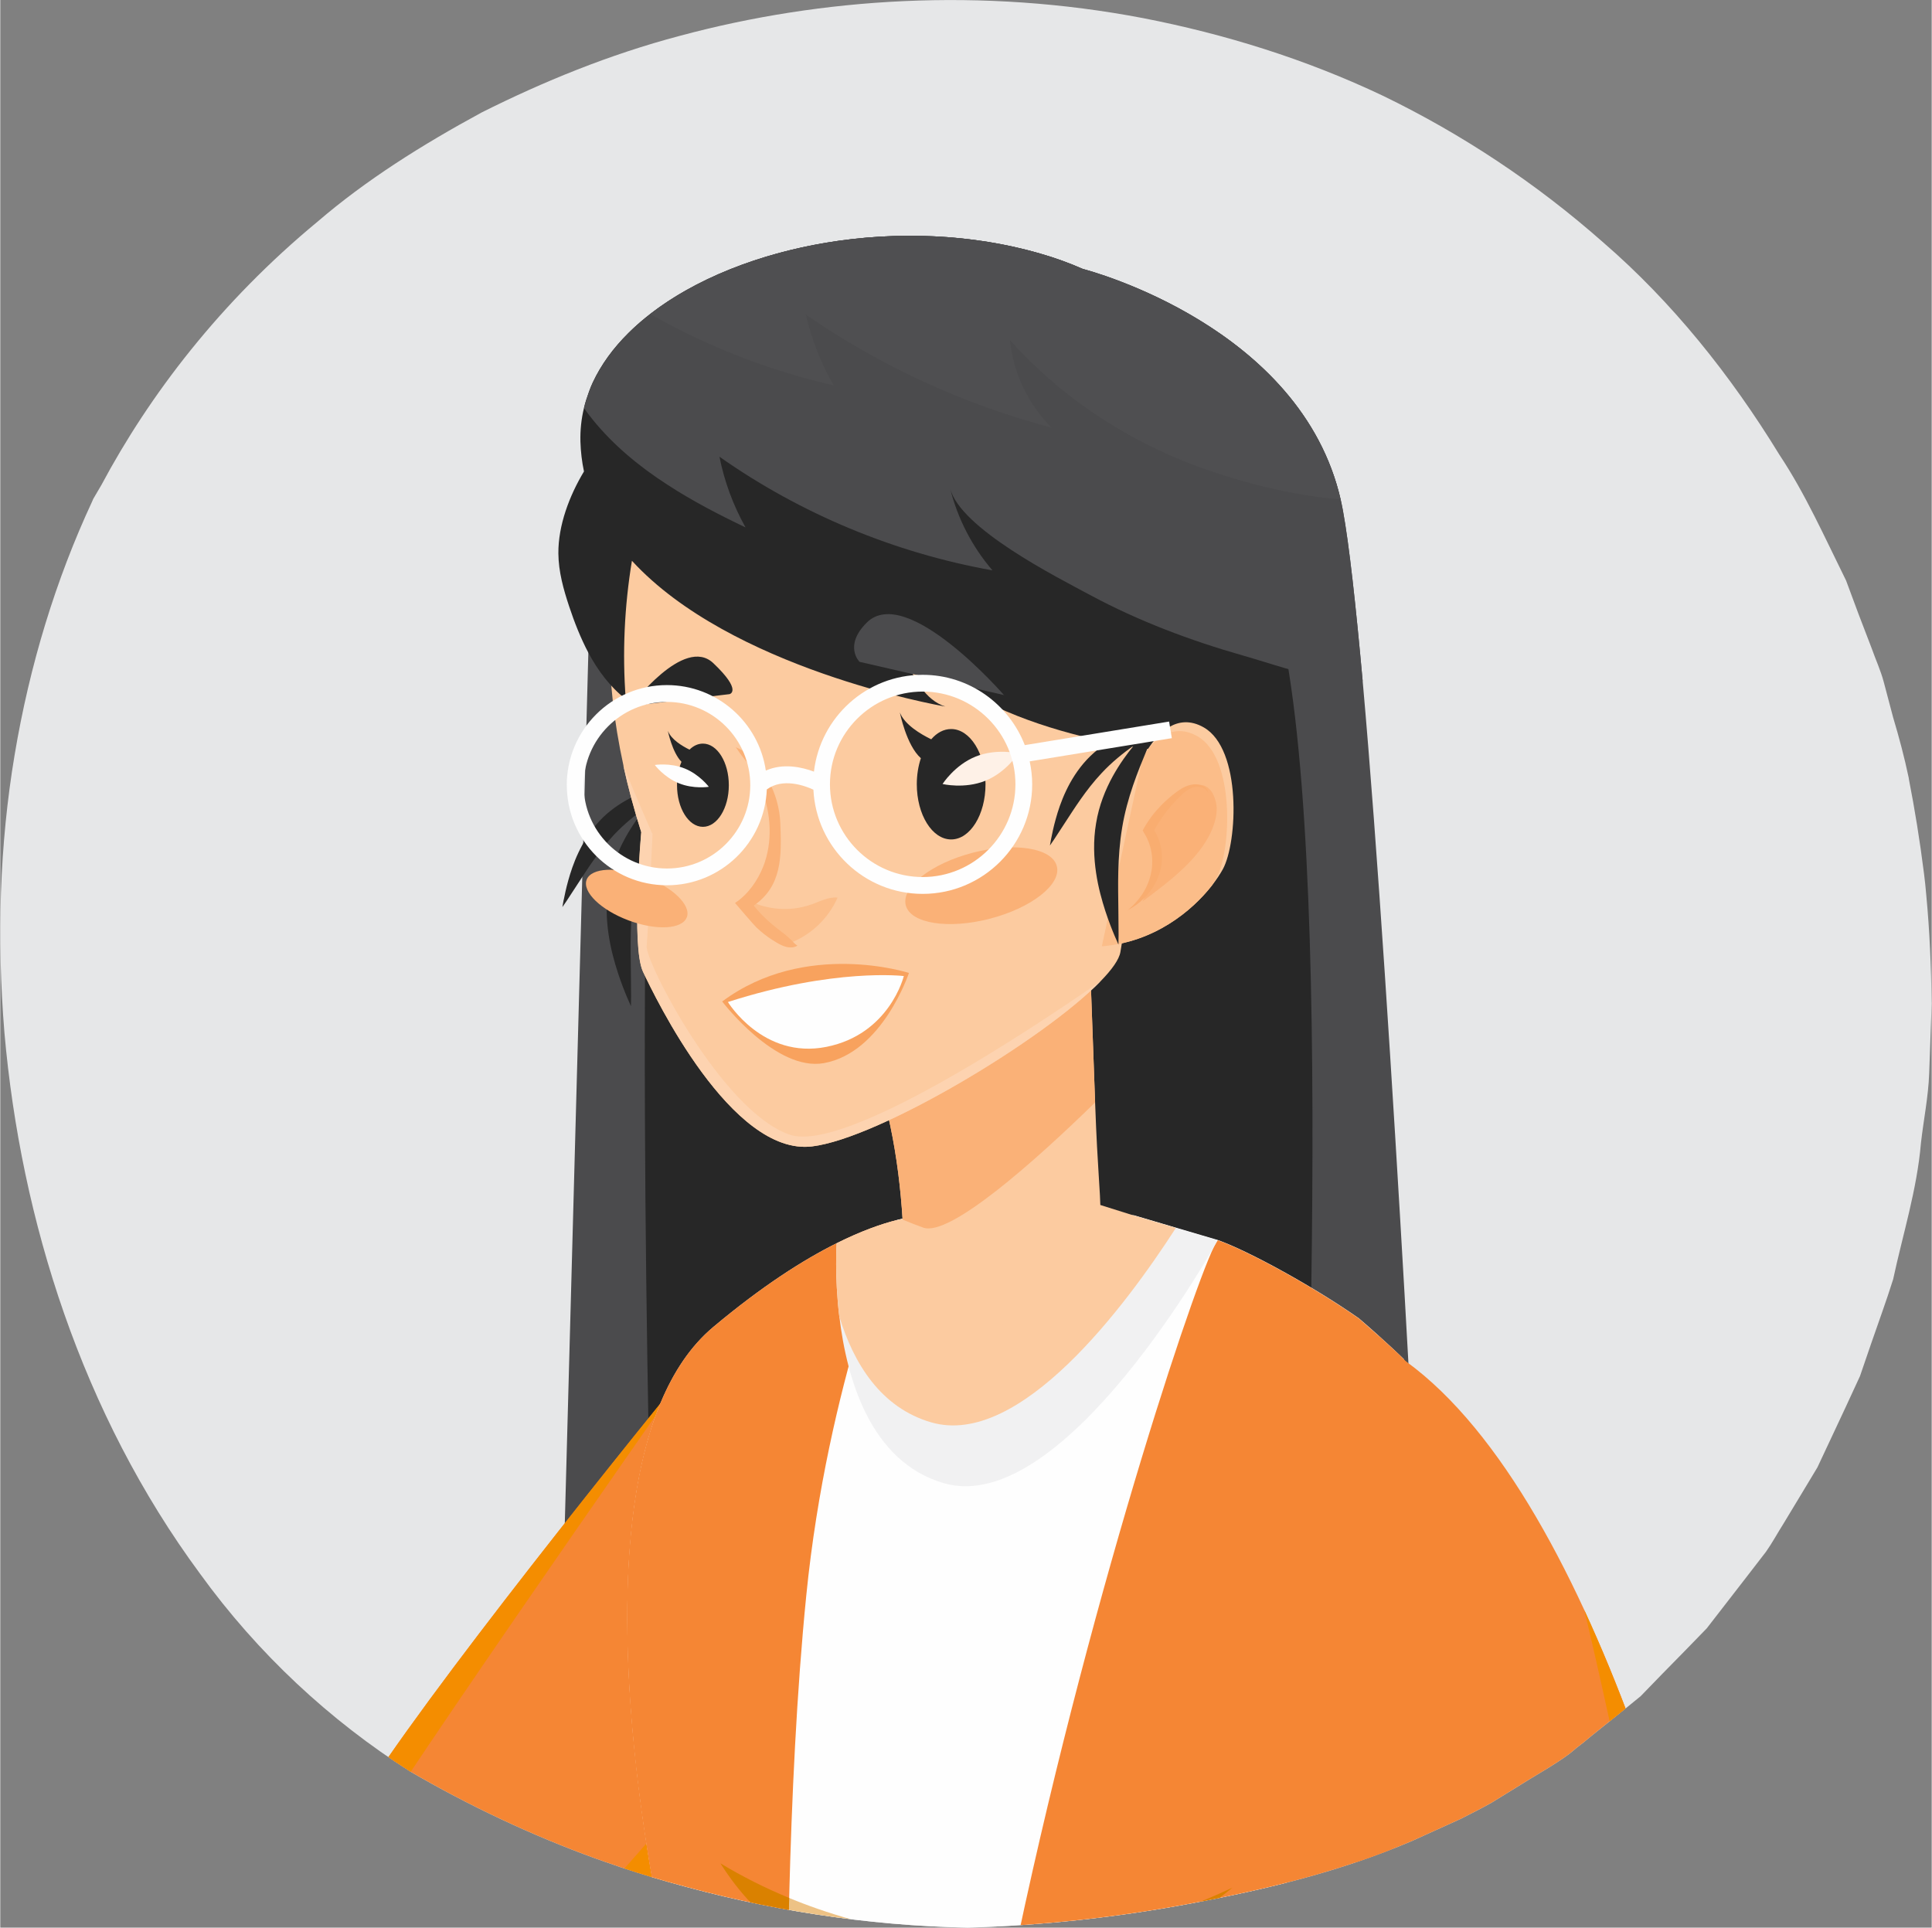 <?xml version="1.0" encoding="UTF-8"?>
<!DOCTYPE svg PUBLIC "-//W3C//DTD SVG 1.1//EN" "http://www.w3.org/Graphics/SVG/1.1/DTD/svg11.dtd">
<!-- Creator: CorelDRAW 2018 (64-Bit) -->
<svg xmlns="http://www.w3.org/2000/svg" xml:space="preserve" width="1.367in" height="1.364in" version="1.1" style="shape-rendering:geometricPrecision; text-rendering:geometricPrecision; image-rendering:optimizeQuality; fill-rule:evenodd; clip-rule:evenodd"
viewBox="0 0 255.75 255.26"
 xmlns:xlink="http://www.w3.org/1999/xlink">
 <rect x="0" y="0" width="255.75" height="255.26" fill="#808080" stroke="none"/>
 <defs>
  <style type="text/css">
   <![CDATA[
    .fil17 {fill:none}
    .fil5 {fill:#FEFEFE}
    .fil8 {fill:#F1F1F2}
    .fil0 {fill:#E6E7E8}
    .fil15 {fill:#4F4F51}
    .fil1 {fill:#4B4B4D}
    .fil14 {fill:#FEF1E7}
    .fil11 {fill:#FDD3B0}
    .fil9 {fill:#FCCBA0}
    .fil12 {fill:#FBBD89}
    .fil10 {fill:#FAB177}
    .fil13 {fill:#F9AD70}
    .fil16 {fill:#F8A25E}
    .fil3 {fill:#F58634}
    .fil2 {fill:#272727}
    .fil7 {fill:#DA8100}
    .fil6 {fill:#EDC285}
    .fil4 {fill:#F48D00}
   ]]>
  </style>
   <clipPath id="id0">
    <path d="M255.75 132.75c-0.11,3.14 -0.23,6.28 -0.34,9.42 -0.11,3.1 -0.75,6.16 -1.09,9.22 -0.53,6.2 -2.41,12.09 -3.68,18.02 -0.91,2.91 -1.96,5.73 -2.93,8.56l-1.46 4.26 -1.88 4.07c-1.24,2.68 -2.52,5.35 -3.76,8.02 -1.5,2.48 -3,5 -4.51,7.48 -0.79,1.24 -1.47,2.52 -2.29,3.68l-2.63 3.41c-1.73,2.25 -3.49,4.49 -5.22,6.74 -1.95,2.01 -3.91,4.03 -5.86,6l-2.89 2.98 -3.19 2.6c-1.13,0.89 -2.22,1.78 -3.34,2.67 -0.68,0.58 -1.35,1.12 -2.03,1.63 -0.34,0.31 -0.64,0.54 -0.98,0.81 -2.18,1.59 -4.55,2.86 -6.8,4.3l-3.2 1.97 -0.19 0.12c-1.32,0.74 -2.67,1.43 -4.06,2.13 -2.21,1.01 -4.36,1.98 -6.5,2.95 -9.51,4.07 -19.31,6.39 -28.93,8.21 -10.22,1.94 -20.21,2.98 -29.8,3.26l-0.19 -0c-13.11,-0.27 -26.45,-2.29 -39.64,-6.08 -2.74,-0.78 -5.48,-1.63 -8.19,-2.6 -0.45,-0.16 -0.86,-0.31 -1.31,-0.46 -8.45,-3.06 -16.76,-6.98 -24.61,-11.55 -10.6,-6.74 -20.14,-15.58 -27.81,-26.19 -15.59,-21.12 -23.71,-46.76 -25.89,-71.64 -1.02,-12.51 -0.64,-24.91 1.35,-36.77 1.99,-11.9 5.45,-23.21 10.26,-33.55l0.15 -0.35c0.38,-0.62 0.71,-1.24 1.09,-1.86 6.35,-11.9 15.74,-24.22 28.63,-34.87 6.35,-5.46 13.79,-10.15 21.72,-14.45 8.12,-4.07 16.87,-7.67 26.26,-10.15 18.75,-5.04 39.94,-6.43 61.36,-2.33 10.71,2.09 21.45,5.39 31.79,10.31 10.3,5 20.14,11.47 29.12,19.41 9.05,7.82 16.8,17.47 23.3,28.09 3.45,5.19 6.01,10.97 8.83,16.66 1.09,2.98 2.22,5.97 3.38,8.95 0.53,1.51 1.2,2.94 1.61,4.49l1.24 4.69c0.79,2.63 1.5,5.31 2.06,7.98l0.04 0.27c0.75,3.84 1.43,7.98 1.99,12.44 0.11,0.93 0.23,1.9 0.3,2.87 0.45,4.73 0.64,9.49 0.71,14.18z"/>
   </clipPath>
 </defs>
 <g id="Layer_x0020_1">
  <path class="fil0" d="M255.75 132.75c-0.11,3.14 -0.23,6.28 -0.34,9.42 -0.11,3.1 -0.75,6.16 -1.09,9.22 -0.53,6.2 -2.41,12.09 -3.68,18.02 -0.91,2.91 -1.96,5.73 -2.93,8.56l-1.46 4.26 -1.88 4.07c-1.24,2.68 -2.52,5.35 -3.76,8.02 -1.5,2.48 -3,5 -4.51,7.48 -0.79,1.24 -1.47,2.52 -2.29,3.68l-2.63 3.41c-1.73,2.25 -3.49,4.49 -5.22,6.74 -1.95,2.01 -3.91,4.03 -5.86,6l-2.89 2.98 -3.19 2.6c-1.13,0.89 -2.22,1.78 -3.34,2.67 -0.68,0.58 -1.35,1.12 -2.03,1.63 -0.34,0.31 -0.64,0.54 -0.98,0.81 -2.18,1.59 -4.55,2.86 -6.8,4.3l-3.2 1.97 -0.19 0.12c-1.32,0.74 -2.67,1.43 -4.06,2.13 -2.21,1.01 -4.36,1.98 -6.5,2.95 -9.51,4.07 -19.31,6.39 -28.93,8.21 -10.22,1.94 -20.21,2.98 -29.8,3.26l-0.19 -0c-13.11,-0.27 -26.45,-2.29 -39.64,-6.08 -2.74,-0.78 -5.48,-1.63 -8.19,-2.6 -0.45,-0.16 -0.86,-0.31 -1.31,-0.46 -8.45,-3.06 -16.76,-6.98 -24.61,-11.55 -10.6,-6.74 -20.14,-15.58 -27.81,-26.19 -15.59,-21.12 -23.71,-46.76 -25.89,-71.64 -1.02,-12.51 -0.64,-24.91 1.35,-36.77 1.99,-11.9 5.45,-23.21 10.26,-33.55l0.15 -0.35c0.38,-0.62 0.71,-1.24 1.09,-1.86 6.35,-11.9 15.74,-24.22 28.63,-34.87 6.35,-5.46 13.79,-10.15 21.72,-14.45 8.12,-4.07 16.87,-7.67 26.26,-10.15 18.75,-5.04 39.94,-6.43 61.36,-2.33 10.71,2.09 21.45,5.39 31.79,10.31 10.3,5 20.14,11.47 29.12,19.41 9.05,7.82 16.8,17.47 23.3,28.09 3.45,5.19 6.01,10.97 8.83,16.66 1.09,2.98 2.22,5.97 3.38,8.95 0.53,1.51 1.2,2.94 1.61,4.49l1.24 4.69c0.79,2.63 1.5,5.31 2.06,7.98l0.04 0.27c0.75,3.84 1.43,7.98 1.99,12.44 0.11,0.93 0.23,1.9 0.3,2.87 0.45,4.73 0.64,9.49 0.71,14.18z"/>
  <g style="clip-path:url(#id0)">
   <g id="_3151184076624">
    <g>
     <path id="1" class="fil1" d="M74.44 213.21l11.94 0.59 86.11 4.26 16.01 0.79c0,0 -4.14,-84.26 -8.1,-128.66 -0.91,-10.08 -1.79,-18.1 -2.62,-22.62 -4.41,-24.02 -33.55,-31.73 -34.46,-31.96 -0.01,0 -0.02,-0.01 -0.02,-0.01l-45.03 12.04 -4.78 7.96 -4.77 7.92 -0.4 0.65 -10.31 17.15 -0.14 5.11 -3.43 126.78z"/>
     <path class="fil2" d="M86.38 213.8l86.11 4.26c0.92,-37.98 4.63,-133.11 -7.39,-145.84 -13.69,-14.51 -57.93,-25.11 -71.62,-16.62 -1.39,0.86 -2.49,1.91 -3.25,3.18 -0.57,0.95 -1.08,2.56 -1.52,4.74 -5.04,24.24 -3.15,118.38 -2.34,150.28z"/>
     <path class="fil3" d="M-21.49 211.24c0,0 0,0.01 0.01,0.02 0.02,0.03 0.06,0.1 0.12,0.22 0.04,0.08 0.09,0.17 0.15,0.29 0.12,0.23 0.28,0.52 0.48,0.9 5.91,11.03 45.03,82.87 60.19,80.94 8.94,-2 24.44,-17.1 36.49,-30.19l0.01 0c9.71,-10.54 17.19,-19.77 17.19,-19.77l-0.96 -7.19 -3.94 -29.48 9.06 -33.29c-0.19,0.22 -3.18,3.87 -7.68,9.42 -13.76,16.98 -41.46,51.77 -44.9,60.54l-29.69 -48.73 -7.25 3.24 -29.26 13.1z"/>
     <path class="fil4" d="M-21.49 211.25c0.02,0.03 0.06,0.1 0.12,0.22 0.04,0.08 0.09,0.17 0.15,0.29 0.12,0.23 0.28,0.52 0.48,0.9 5.91,11.03 45.03,82.87 60.19,80.94 14.71,-1.87 44.38,-38.51 56.44,-51.59l-1.36 -8.31c0,0 -0.85,1.01 -2.34,2.75 -9.74,11.38 -46.8,54.08 -53.23,52.38 -7.35,-1.97 -59.62,-76.4 -60.43,-77.57z"/>
     <path class="fil4" d="M41.09 245.51c0,0 -6.15,8.78 -5.05,10.75 1.1,1.98 6.59,-5.93 6.59,-5.93 0,0 2.42,9.88 3.52,11.84 1.09,1.96 0,-14.47 0,-14.47 0.88,-3.51 43.61,-64.52 43.61,-64.52l-0.14 -0.08c-13.75,16.98 -41.45,51.76 -44.9,60.54l-29.69 -48.74 -7.25 3.24 33.32 47.37z"/>
     <path class="fil5" d="M80.68 320.92c1.61,0.43 3.24,0.86 4.87,1.25 0.8,0.2 1.59,0.38 2.39,0.56 1.04,0.24 2.08,0.47 3.11,0.68 0.63,0.14 1.27,0.27 1.91,0.39 0.65,0.13 1.3,0.26 1.96,0.37 0.57,0.11 1.15,0.21 1.72,0.31 0.11,0.02 0.22,0.04 0.33,0.05 0.75,0.13 1.5,0.25 2.25,0.37 0.88,0.14 1.77,0.27 2.65,0.4 0.89,0.12 1.77,0.24 2.66,0.35 0.72,0.08 1.44,0.17 2.16,0.25 0.29,0.03 0.57,0.06 0.86,0.09 0.62,0.07 1.23,0.13 1.86,0.18 0.18,0.02 0.37,0.03 0.55,0.05 0.76,0.06 1.54,0.13 2.3,0.17 0.13,0.01 0.25,0.02 0.37,0.02 0.7,0.05 1.4,0.09 2.1,0.12 0.18,0.01 0.36,0.02 0.53,0.02 0.87,0.04 1.73,0.07 2.6,0.08 0.85,0.03 1.71,0.03 2.56,0.03 0.59,0 1.19,0 1.78,-0.02 0.25,0 0.5,-0.01 0.75,-0.01 0.5,-0.01 0.99,-0.02 1.48,-0.05 0.52,-0.02 1.05,-0.03 1.57,-0.06 0.25,-0.01 0.5,-0.02 0.75,-0.04 1.9,-0.1 3.79,-0.25 5.68,-0.46 0.34,-0.04 0.67,-0.08 1.01,-0.12 0.5,-0.05 1,-0.12 1.5,-0.19 0.33,-0.05 0.67,-0.09 1,-0.14 1.23,-0.18 2.46,-0.38 3.67,-0.61 0.35,-0.06 0.7,-0.13 1.05,-0.2 0.48,-0.09 0.96,-0.19 1.43,-0.3 0.39,-0.08 0.77,-0.16 1.15,-0.26 0.32,-0.07 0.64,-0.14 0.95,-0.22 0.75,-0.18 1.49,-0.37 2.23,-0.57 0.45,-0.12 0.88,-0.24 1.32,-0.37 0.52,-0.15 1.05,-0.3 1.56,-0.46 1.16,-0.35 2.32,-0.73 3.47,-1.14 0.06,-0.02 0.13,-0.05 0.19,-0.07 0.44,-0.16 0.87,-0.31 1.3,-0.48 0.43,-0.17 0.85,-0.33 1.28,-0.5 2.56,-1.01 5.07,-2.17 7.53,-3.47 -2.67,-6.04 -4.49,-9.75 -4.49,-9.75l0 -0.01c-4.8,-9.85 15.57,-64.63 22.46,-100.39 4.02,-20.83 6.15,-24.09 4.79,-26.82 0,0 -2.49,-2.43 -5.92,-5.37 -5.92,-4.16 -14.59,-8.92 -18.7,-10.38l-5.53 -1.63 -5.45 -1.61 -0.12 -0.03c-0.01,-0.01 -0.01,-0.01 -0.01,-0.01l-26.01 0c0,0 -0.08,-0.02 -0.24,-0.02 -0.6,-0.05 -2.31,-0.07 -5.1,0.64l0 0.01c-2.07,0.52 -4.73,1.45 -7.98,3.07 -4.4,2.19 -9.86,5.66 -16.36,11.11 -3,2.52 -5.28,5.97 -6.97,10.05 -0.23,0.52 -0.44,1.06 -0.63,1.61 -6.06,16.53 -3.55,41.83 -1.25,56.7 0.43,2.78 0.86,5.19 1.21,7.11 0.05,0.29 0.11,0.57 0.16,0.84 0.28,1.49 0.51,2.63 0.66,3.33 0.41,1.93 0.55,6.13 0.55,11.31 0,14.74 -1.22,37.35 -1.22,37.35l0 0.01c0,0 -2.67,7.08 -6.23,16.84z"/>
     <path class="fil6" d="M95.36 246.75c20.2,12.16 46.54,13.41 67.8,3.22 -12.87,10.73 -31.04,13.31 -47.52,10.29 -9.09,-1.67 -15.34,-5.7 -20.28,-13.51z"/>
     <path class="fil3" d="M137.29 388.65c5.68,6.22 26.71,3.88 39.29,1.81 0.44,-0.07 0.87,-0.14 1.29,-0.21 5,-0.85 8.37,-1.6 8.37,-1.6 0.5,-2.49 0.78,-5.28 0.87,-8.3 0.05,-1.21 0.06,-2.46 0.04,-3.74 -0.01,-0.85 -0.03,-1.72 -0.07,-2.6 -0.07,-1.92 -0.2,-3.89 -0.37,-5.92 -0.11,-1.28 -0.23,-2.58 -0.38,-3.89 -0.04,-0.39 -0.09,-0.77 -0.13,-1.16 -0.13,-1.2 -0.29,-2.41 -0.46,-3.63 -1.02,-7.65 -2.51,-15.55 -4.1,-22.96 -0.58,-2.72 -1.19,-5.37 -1.78,-7.9 -3.07,-13.17 -6.04,-23.5 -6.43,-25.7 -0.49,-2.76 5.34,-31.58 11.24,-59.43 0.01,-0.06 0.02,-0.13 0.04,-0.19 0.48,-2.29 0.97,-4.56 1.44,-6.82l0 -0.01c4.23,-19.81 8.2,-37.91 9.58,-44.18 0.17,-0.77 0.3,-1.36 0.39,-1.76 -3.95,-4.06 -7.6,-7.77 -10.74,-10.93 -0.01,-0.01 -0.01,-0.02 -0.01,-0.02 -0.06,-0.06 -0.11,-0.11 -0.16,-0.16 -0.41,-0.38 -1.03,-0.95 -1.79,-1.64 -0.16,-0.15 -0.34,-0.3 -0.51,-0.47 -0.87,-0.77 -1.89,-1.67 -3,-2.63 -5.92,-4.16 -14.59,-8.92 -18.7,-10.38 -1.85,1.98 -16.28,44.42 -26.5,92.54 -0.31,1.48 -0.62,2.96 -0.92,4.45 -4.5,21.92 -8.03,44.78 -9.05,65.37 -1.33,27.03 1.68,50.14 12.57,62.06z"/>
     <path class="fil3" d="M57.33 385.59c4.09,1.11 14.53,2.89 25.49,4.95 6.47,1.22 12.61,-3.35 13.3,-9.91 2.61,-24.81 6.79,-75.81 7.59,-77.79 0.67,-1.68 0.15,-22.11 0.64,-46.79 0.03,-1.57 0.07,-3.14 0.11,-4.74 0.34,-13.14 0.98,-27.19 2.27,-40.07 2.81,-28.09 11.86,-49.35 11.99,-49.68 -2.07,0.52 -4.73,1.45 -7.97,3.07 -4.4,2.19 -9.86,5.66 -16.36,11.11 -19.5,16.38 -8.38,72.24 -6.82,79.65 0.41,1.93 0.55,6.13 0.55,11.31 0,14.74 -1.22,37.35 -1.22,37.35l0 0.01c0,0 -29.58,51.81 -29.58,81.51z"/>
     <path class="fil7" d="M134.69 256.77c-0.31,1.48 -0.62,2.96 -0.92,4.45 10.75,-0.86 21.15,-4.39 29.39,-11.26 -8.88,4.26 -18.64,6.51 -28.47,6.81z"/>
     <path class="fil7" d="M95.36 246.75c2.57,4.06 5.5,7.11 8.99,9.32 0.03,-1.57 0.07,-3.14 0.11,-4.74 -3.13,-1.29 -6.18,-2.82 -9.1,-4.58z"/>
     <path class="fil8" d="M111.1 174.35c0,0.01 0,0.01 0.01,0.02 0.98,8.26 4.14,19.2 13.8,22.03 16.01,4.68 36.29,-32.16 36.29,-32.16l-5.53 -1.63 -5.45 -1.61 -0.12 -0.03 -0.01 0 -0.06 -0.01 -25.96 0c0,0 -0.08,-0.02 -0.24,-0.02 -0.6,-0.05 -2.31,-0.07 -5.1,0.64l0 0.01c-2.07,0.52 -4.73,1.45 -7.98,3.07 0,0 -0.3,4.26 0.35,9.7z"/>
     <path class="fil9" d="M111.1 174.35c0,0.01 0,0.01 0.01,0.02 1.89,6.16 5.46,12.03 12.15,13.98 11.73,3.42 25.75,-15.42 32.41,-25.75l-5.45 -1.61 -0.12 -0.03 -0.01 0 -4.42 -1.39 -21.6 1.38c0,0 -0.08,-0.02 -0.24,-0.02 -0.6,-0.05 -2.31,-0.07 -5.1,0.64l0 0.01c-2.07,0.52 -4.73,1.45 -7.98,3.07 0,0 -0.3,4.26 0.35,9.7z"/>
     <path class="fil3" d="M233.37 314.41c-4.42,8.22 -103.63,22.12 -103.63,22.12l-1.28 -5.49 -4.99 -21.33 -1.86 -7.94 66.49 -15.59c0,0 -10.32,-43.81 -13.18,-65.3 -2.98,-22.34 0,-45.68 0,-45.68 13.99,2.65 25.66,18.19 34.83,38.01 18.23,39.41 26.57,95.73 23.63,101.2z"/>
     <path class="fil4" d="M233.37 314.41c-4.42,8.22 -103.63,22.12 -103.63,22.12l-1.28 -5.49c25.57,-3.94 92.61,-14.57 96.7,-18.31 3.81,-3.49 -6.5,-62.21 -15.41,-99.51 18.23,39.41 26.57,95.73 23.63,101.2z"/>
     <path class="fil7" d="M127.12 300.48l48.28 -11.32 12.7 -2.98c0,0 -3.03,-13.72 -6.32,-29 0,0 0,0 0,-0.01 0.64,-3.07 1.29,-6.19 1.95,-9.3 4.91,17.52 9.8,35.78 9.8,35.78 0,0 14.77,-2.11 11.83,2.95 -2.96,5.05 -8.43,4.77 -8.43,4.77 0,0 5.47,13.35 3.35,12.93 -2.13,-0.43 -8.26,-10.36 -8.26,-10.36l-18.17 4.18 -47.75 10.98 -2.64 0.61 -1.87 -7.93 5.51 -1.3z"/>
     <path class="fil2" d="M74.61 119.16c0.12,-0.61 0.3,-1.5 0.6,-2.57 0.3,-1.07 0.71,-2.35 1.36,-3.72 0.64,-1.36 1.53,-2.82 2.76,-4.14 1.23,-1.33 2.66,-2.29 4,-3 1.35,-0.7 2.62,-1.16 3.7,-1.47 0.47,-0.14 0.89,-0.24 1.28,-0.33 0.47,-0.45 0.76,-0.69 0.76,-0.69 0,0 -0.09,0.21 -0.25,0.58 0.29,-0.06 0.57,-0.12 0.79,-0.15 0.62,-0.11 0.96,-0.15 0.96,-0.15 0,0 -0.85,0.56 -2.25,1.47 -0.29,0.69 -0.67,1.56 -1.1,2.59 -1.1,2.64 -2.57,6.22 -3.22,10.19 -0.66,3.98 -0.53,7.88 -0.5,10.75 0.01,1.45 0.02,2.63 0.03,3.44 -0.01,0.82 -0.02,1.28 -0.02,1.28 0,0 -0.18,-0.42 -0.51,-1.17 -0.32,-0.76 -0.76,-1.86 -1.22,-3.26 -0.45,-1.4 -0.94,-3.1 -1.23,-5.07 -0.29,-1.96 -0.39,-4.21 0,-6.56 0.38,-2.35 1.24,-4.46 2.2,-6.21 0.91,-1.66 1.91,-3.02 2.82,-4.11 -1.4,1 -2.93,2.22 -4.31,3.69 -2.09,2.23 -3.65,4.75 -4.85,6.58 -0.6,0.92 -1.09,1.67 -1.43,2.19 -0.36,0.51 -0.55,0.8 -0.55,0.8 0,0 0.06,-0.34 0.17,-0.96z"/>
     <path class="fil9" d="M122.29 187.01l23.4 -26.09c-0.04,-3.88 -0.37,-5.34 -0.72,-14.93 -0.37,-10.67 -0.76,-20.67 -0.76,-20.67l-30.11 11.9c3.36,7.53 4.87,16.11 5.38,24.28 1.06,17.23 2.81,25.51 2.81,25.51z"/>
     <path class="fil10" d="M114.1 137.22c3.36,7.53 4.87,16.11 5.38,24.28 0.95,0.4 1.88,0.76 2.75,1.07 3.49,1.22 14.73,-8.75 22.74,-16.58 -0.37,-10.67 -0.76,-20.67 -0.76,-20.67l-30.11 11.9z"/>
     <path class="fil9" d="M82.52 101.45c0.61,2.78 1.39,5.71 2.36,8.77 0,0 -1.35,15.08 0.23,18.45 1.59,3.38 11.73,24.44 22.39,23.14 8.89,-1.08 30.64,-14.11 38.19,-21.87 1.51,-1.54 2.46,-2.88 2.63,-3.87 1.04,-5.98 4.6,-32.37 4.94,-34.58 0.91,-5.98 3.42,-51.29 -51.36,-38.69 -9.87,2.28 -17.65,9.92 -19.88,19.8 -1.62,7.13 -2.14,16.7 0.51,28.84z"/>
     <path class="fil2" d="M73.9 73.29c0.02,2.41 0.68,4.77 1.44,7.05 0.69,2.08 1.51,4.16 2.53,6.09 1.26,2.36 2.85,4.5 4.95,6.15 -0.46,-6.11 -0.18,-12.28 0.82,-18.32 13.06,14.23 40.39,19.11 41.5,19.3 -5.18,-1.59 -6.73,-11.95 -6.73,-11.95 6.24,14.56 33.59,17.56 33.59,17.56 6.54,-5.32 11.1,4.75 11.1,4.75 2.22,-4.1 4.06,-7.8 5.49,-11.24 0.38,-0.9 0.73,-1.77 1.05,-2.63 0.2,-0.52 0.38,-1.04 0.55,-1.56 0.59,-1.82 1.04,-3.66 1.33,-5.49 3.31,-19.9 -9.92,-39.43 -28.2,-47.39 -0.01,0 -0.02,-0.01 -0.02,-0.01 -1.8,-0.79 -3.65,-1.46 -5.54,-2 -0.02,-0.01 -0.04,-0.02 -0.06,-0.02 -19.91,-5.76 -43.44,-0.48 -54.52,10.51 -2.02,2 -3.62,4.19 -4.72,6.54 -0.16,0.34 -0.31,0.7 -0.44,1.06 -0.05,0.11 -0.08,0.22 -0.12,0.33 -0.24,0.65 -0.45,1.32 -0.61,2 -0.35,1.44 -0.51,2.93 -0.47,4.45 0.04,1.37 0.2,2.69 0.47,3.96 -1.94,3.23 -3.42,7.15 -3.39,10.86z"/>
     <path class="fil11" d="M84.87 110.22c0,0 -1.35,15.08 0.23,18.45 1.59,3.38 11.73,24.44 22.39,23.14 8.89,-1.08 30.64,-14.11 38.19,-21.87 -9.26,6.43 -33.94,22.83 -41.18,20.31 -8.97,-3.12 -19.11,-22.97 -18.91,-24.94 0.19,-1.97 0.78,-14.84 0.78,-14.84 0,0 -1.81,-4.06 -3.85,-9.03 0.61,2.78 1.39,5.71 2.36,8.77z"/>
     <path class="fil9" d="M145.87 125.31c6.88,-0.54 11.88,-4.62 14.56,-8.04 0.6,-0.77 1.09,-1.51 1.45,-2.16 1.96,-3.56 2.53,-15.91 -2.53,-18.79 -3.54,-2.01 -6.12,0.91 -7.35,2.83 0,0 0,0.01 0,0.01 -0.52,0.82 -0.8,1.46 -0.8,1.46l-5.34 24.68z"/>
     <path class="fil12" d="M145.87 125.31c6.88,-0.54 11.88,-4.62 14.56,-8.04 0.23,-0.35 0.43,-0.68 0.61,-1 1.96,-3.56 2.53,-15.91 -2.53,-18.78 -2.87,-1.63 -5.11,-0.03 -6.51,1.67 0,0 0,0.01 0,0.01 -0.52,0.82 -0.8,1.46 -0.8,1.46l-5.34 24.68z"/>
     <path class="fil10" d="M160.95 106.14c0.25,0.99 0.09,2.02 -0.23,2.99 -1.38,4.15 -5.52,7.31 -9.49,10.25 1.19,-2.01 1.63,-4.28 1.39,-6.49 -0.08,-0.77 -0.25,-1.54 -0.26,-2.31 -0.03,-3.11 7.09,-10.28 8.59,-4.44z"/>
     <path class="fil13" d="M149.24 120.56c0,0 0.08,-0.04 0.22,-0.13 0.14,-0.09 0.37,-0.2 0.64,-0.38 0.53,-0.36 1.27,-0.92 1.96,-1.77 0.69,-0.84 1.31,-1.96 1.61,-3.29 0.27,-1.32 0.21,-2.87 -0.5,-4.35 -0.08,-0.19 -0.18,-0.37 -0.29,-0.54l-0.08 -0.13c-0.02,-0.03 -0.01,-0.01 -0.01,-0.02l0 0 -0 -0 -0 0c0,-0 -0,0.01 0.01,-0.02l0.07 -0.12 0.13 -0.24c0.09,-0.15 0.18,-0.31 0.28,-0.46 0.37,-0.61 0.78,-1.18 1.19,-1.71 0.42,-0.53 0.85,-1.02 1.27,-1.46 0.43,-0.44 0.84,-0.86 1.25,-1.17 0.41,-0.31 0.86,-0.51 1.28,-0.57 0.42,-0.05 0.82,0.05 1.09,0.18 0.27,0.14 0.42,0.31 0.49,0.44 0.07,0.13 0.06,0.21 0.07,0.21 0,-0 0.02,-0.08 -0.01,-0.22 -0.03,-0.15 -0.14,-0.36 -0.41,-0.56 -0.27,-0.2 -0.69,-0.38 -1.25,-0.39 -0.56,-0 -1.16,0.18 -1.7,0.49 -0.54,0.31 -1.03,0.69 -1.54,1.11 -0.51,0.42 -1.03,0.9 -1.52,1.43 -0.5,0.53 -0.98,1.11 -1.41,1.75 -0.11,0.16 -0.21,0.32 -0.32,0.48l-0.15 0.25 -0.2 0.35 -0.14 0.25c0.04,0.08 0.09,0.16 0.14,0.25l0.2 0.35c0.09,0.15 0.18,0.31 0.25,0.47 0.62,1.29 0.76,2.64 0.64,3.85 -0.14,1.21 -0.55,2.29 -1.05,3.14 -0.5,0.86 -1.07,1.49 -1.5,1.91 -0.21,0.21 -0.41,0.36 -0.52,0.47 -0.12,0.11 -0.18,0.16 -0.18,0.16z"/>
     <path class="fil2" d="M139.16 111.02c0.12,-0.61 0.3,-1.5 0.6,-2.57 0.3,-1.08 0.71,-2.35 1.36,-3.72 0.64,-1.36 1.53,-2.82 2.76,-4.14 1.23,-1.32 2.66,-2.29 4,-3 1.35,-0.7 2.62,-1.16 3.7,-1.47 0.47,-0.13 0.89,-0.24 1.28,-0.33 0.47,-0.45 0.76,-0.69 0.76,-0.69 0,0 -0.09,0.21 -0.25,0.58 0.29,-0.06 0.57,-0.12 0.79,-0.16 0.62,-0.11 0.96,-0.15 0.96,-0.15 0,0 -0.85,0.56 -2.25,1.47 -0.29,0.69 -0.67,1.56 -1.1,2.58 -1.1,2.64 -2.57,6.22 -3.22,10.19 -0.66,3.98 -0.53,7.87 -0.5,10.75 0.01,1.45 0.02,2.63 0.03,3.44 -0.01,0.82 -0.02,1.28 -0.02,1.28 0,0 -0.18,-0.42 -0.51,-1.17 -0.32,-0.76 -0.76,-1.86 -1.22,-3.26 -0.45,-1.4 -0.94,-3.1 -1.23,-5.07 -0.29,-1.96 -0.4,-4.21 0,-6.56 0.38,-2.35 1.24,-4.46 2.2,-6.21 0.92,-1.66 1.91,-3.02 2.82,-4.11 -1.4,1 -2.93,2.21 -4.3,3.69 -2.09,2.23 -3.65,4.75 -4.85,6.58 -0.6,0.92 -1.09,1.67 -1.43,2.19 -0.36,0.51 -0.55,0.8 -0.55,0.8 0,0 0.06,-0.34 0.17,-0.96z"/>
     <path class="fil2" d="M83.53 93.47c0,0 6.99,-9.36 10.89,-5.65 3.9,3.7 2.14,4.1 2.14,4.1l-13.04 1.56z"/>
     <path class="fil1" d="M132.9 92.04c0,0 -12.9,-14.86 -18.18,-9.58 -3.08,3.08 -0.94,5.18 -0.94,5.18l19.12 4.4z"/>
     <path class="fil2" d="M119.12 94.35c0.62,1.6 2.7,2.84 4.15,3.55 0.74,-0.86 1.65,-1.36 2.64,-1.36 2.51,0 4.55,3.27 4.55,7.31 0,4.04 -2.04,7.31 -4.55,7.31 -2.51,0 -4.55,-3.27 -4.55,-7.31 0,-1.25 0.2,-2.43 0.54,-3.45 -1.92,-1.69 -2.78,-6.04 -2.78,-6.04z"/>
     <path class="fil14" d="M134.81 99.76c0,0 -1.6,2.51 -4.37,3.63 -2.77,1.12 -5.67,0.43 -5.67,0.43 0,-0 1.6,-2.51 4.37,-3.63 2.77,-1.12 5.67,-0.43 5.67,-0.43z"/>
     <path class="fil2" d="M88.42 96.82c0.42,1.09 1.83,1.95 2.84,2.45 0.52,-0.51 1.12,-0.8 1.78,-0.8 1.89,-0 3.43,2.46 3.43,5.51 0,3.04 -1.54,5.51 -3.43,5.51 -1.89,0 -3.43,-2.47 -3.43,-5.51 0,-1.15 0.22,-2.21 0.59,-3.1 -1.23,-1.26 -1.79,-4.05 -1.79,-4.05z"/>
     <path class="fil5" d="M86.67 101.3c0,0 1.2,1.62 3.18,2.42 1.97,0.8 3.97,0.47 3.97,0.47 0,0 -1.21,-1.62 -3.18,-2.42 -1.97,-0.8 -3.97,-0.47 -3.97,-0.47z"/>
     <path class="fil12" d="M107.45 119.76c1.12,-0.41 2.24,-1.02 3.42,-0.9 -1.18,2.7 -3.46,4.91 -6.21,5.98 -0.21,0.08 -0.43,0.16 -0.66,0.15 -0.28,-0.01 -0.53,-0.15 -0.77,-0.29 -1.52,-0.89 -2.86,-2.08 -3.92,-3.49 -0.22,-0.28 -0.42,-0.59 -0.51,-0.93 -0.27,-1.15 0.52,-0.9 1.2,-0.63 0.79,0.31 1.63,0.52 2.47,0.63 1.67,0.22 3.39,0.05 4.97,-0.53z"/>
     <path class="fil10" d="M104.42 124.18c-0.7,-0.63 -1.49,-1.16 -2.21,-1.77 -0.89,-0.75 -1.72,-1.58 -2.44,-2.49 3.74,-2.58 3.7,-6.48 3.52,-10.9 -0.08,-2 -0.64,-3.97 -1.61,-5.71 -0.51,-0.92 -1.13,-1.77 -1.85,-2.54 -0.36,-0.39 -0.75,-0.76 -1.16,-1.1 -0.4,-0.33 -0.81,-0.52 -1.29,-0.72 0.23,0.26 0.39,0.57 0.59,0.84 0.54,0.71 1.11,1.37 1.58,2.13 0.47,0.77 0.87,1.57 1.2,2.4 0.66,1.67 1.05,3.45 1.12,5.24 0.06,1.76 -0.2,3.54 -0.84,5.18 -0.74,1.87 -2.04,3.73 -3.74,4.83 -0.01,0.01 2.55,2.98 2.81,3.22 0.65,0.62 1.36,1.19 2.12,1.67 0.75,0.47 1.61,1.04 2.52,1 0.29,-0.01 0.58,-0.08 0.81,-0.24 -0.16,-0.1 -0.3,-0.22 -0.44,-0.35 -0.06,-0.06 -0.11,-0.12 -0.17,-0.18 -0.16,-0.18 -0.34,-0.34 -0.52,-0.5z"/>
     <path class="fil10" d="M90.9 121.47c-0.6,1.6 -4.05,1.78 -7.71,0.41 -3.66,-1.37 -6.15,-3.78 -5.55,-5.38 0.6,-1.6 4.05,-1.78 7.72,-0.41 3.66,1.37 6.15,3.78 5.55,5.38z"/>
     <path class="fil10" d="M139.9 114.7c0.63,2.41 -3.35,5.53 -8.87,6.96 -5.52,1.43 -10.51,0.63 -11.13,-1.78 -0.62,-2.41 3.35,-5.53 8.87,-6.96 5.52,-1.43 10.51,-0.64 11.13,1.78z"/>
     <path class="fil5" d="M77.25 103.98c0,-6.08 4.95,-11.03 11.03,-11.03 6.08,0 11.03,4.95 11.03,11.03 0,6.08 -4.95,11.03 -11.03,11.03 -6.08,0 -11.03,-4.95 -11.03,-11.03zm32.61 -0.12c0,-6.77 5.51,-12.28 12.28,-12.28 6.77,0 12.28,5.51 12.28,12.28 0,6.77 -5.51,12.28 -12.28,12.28 -6.77,0 -12.28,-5.51 -12.28,-12.28zm-34.84 0.12c0,7.31 5.95,13.25 13.26,13.25 7.12,0 12.93,-5.65 13.22,-12.69 2.1,-1.56 5.01,-0.51 6.17,0.03 0.37,7.67 6.71,13.8 14.47,13.8 8,0 14.5,-6.51 14.5,-14.5 0,-1.05 -0.12,-2.06 -0.33,-3.05l18.82 -3.07 -0.36 -2.2 -19.11 3.12c-2.1,-5.43 -7.36,-9.31 -13.52,-9.31 -7.43,0 -13.56,5.62 -14.4,12.82 -1.57,-0.59 -4.07,-1.16 -6.37,-0.14 -0.94,-6.39 -6.45,-11.32 -13.1,-11.32 -7.31,0 -13.26,5.94 -13.26,13.25z"/>
     <path class="fil1" d="M77.28 54.02c0.36,0.52 0.75,1.04 1.15,1.53 2.78,3.43 6.18,6.23 9.9,8.63 3.28,2.14 6.81,3.97 10.35,5.66 -1.63,-2.92 -2.8,-6.08 -3.45,-9.36 10.76,7.57 23.2,12.74 36.15,15.05 -2.68,-3.12 -4.63,-6.88 -5.61,-10.87 1.3,5.3 14.16,11.78 18.57,14.15 6.4,3.44 13.24,6.01 20.22,8 1.7,0.48 3.62,1.11 5.63,1.69 3.35,0.98 6.95,1.83 10.21,1.7 -0.91,-10.08 -1.79,-18.1 -2.62,-22.62 -0.09,-0.49 -0.19,-0.98 -0.3,-1.46 -5.29,-22.88 -33.26,-30.28 -34.15,-30.51 -0.01,0 -0.02,-0.01 -0.02,-0.01 -1.8,-0.79 -3.65,-1.46 -5.54,-2 -0.02,-0.01 -0.04,-0.02 -0.06,-0.02 -18.31,-5.3 -39.7,-1.26 -51.63,8 -1.04,0.79 -2.01,1.64 -2.89,2.52 -2.02,2 -3.62,4.19 -4.72,6.54 -0.16,0.34 -0.31,0.7 -0.44,1.06 -0.05,0.11 -0.08,0.22 -0.12,0.33 -0.24,0.65 -0.45,1.32 -0.61,2z"/>
     <path class="fil15" d="M86.06 41.58c0.46,0.27 0.93,0.52 1.39,0.78 7.19,3.92 14.92,6.85 22.9,8.67 -1.68,-2.92 -2.93,-6.08 -3.68,-9.37 9.87,6.82 20.93,11.91 32.53,14.97 -3.09,-3.09 -5.07,-7.25 -5.51,-11.6 6.29,7.05 14.29,12.51 23.04,16.04 4.81,1.93 12.95,4.48 20.74,5.05 -5.29,-22.88 -33.26,-30.28 -34.15,-30.51 -0.01,0 -0.02,-0.01 -0.02,-0.01 -1.8,-0.79 -3.65,-1.46 -5.54,-2 -0.02,-0.01 -0.04,-0.02 -0.06,-0.02 -18.31,-5.3 -39.7,-1.26 -51.63,8z"/>
     <path class="fil16" d="M120.32 128.84c0,0 -13.7,-4.44 -24.73,3.78 0,0 7.09,9.31 13.47,8.16 7.75,-1.39 11.26,-11.94 11.26,-11.94z"/>
     <path class="fil5" d="M119.64 129.25c0,0 -9.15,-1.11 -23.29,3.44 0,-0 4.64,7.61 13.03,5.94 8.39,-1.67 10.26,-9.38 10.26,-9.38z"/>
    </g>
   </g>
  </g>
  <path class="fil17" d="M255.75 132.75c-0.11,3.14 -0.23,6.28 -0.34,9.42 -0.11,3.1 -0.75,6.16 -1.09,9.22 -0.53,6.2 -2.41,12.09 -3.68,18.02 -0.91,2.91 -1.96,5.73 -2.93,8.56l-1.46 4.26 -1.88 4.07c-1.24,2.68 -2.52,5.35 -3.76,8.02 -1.5,2.48 -3,5 -4.51,7.48 -0.79,1.24 -1.47,2.52 -2.29,3.68l-2.63 3.41c-1.73,2.25 -3.49,4.49 -5.22,6.74 -1.95,2.01 -3.91,4.03 -5.86,6l-2.89 2.98 -3.19 2.6c-1.13,0.89 -2.22,1.78 -3.34,2.67 -0.68,0.58 -1.35,1.12 -2.03,1.63 -0.34,0.31 -0.64,0.54 -0.98,0.81 -2.18,1.59 -4.55,2.86 -6.8,4.3l-3.2 1.97 -0.19 0.12c-1.32,0.74 -2.67,1.43 -4.06,2.13 -2.21,1.01 -4.36,1.98 -6.5,2.95 -9.51,4.07 -19.31,6.39 -28.93,8.21 -10.22,1.94 -20.21,2.98 -29.8,3.26l-0.19 -0c-13.11,-0.27 -26.45,-2.29 -39.64,-6.08 -2.74,-0.78 -5.48,-1.63 -8.19,-2.6 -0.45,-0.16 -0.86,-0.31 -1.31,-0.46 -8.45,-3.06 -16.76,-6.98 -24.61,-11.55 -10.6,-6.74 -20.14,-15.58 -27.81,-26.19 -15.59,-21.12 -23.71,-46.76 -25.89,-71.64 -1.02,-12.51 -0.64,-24.91 1.35,-36.77 1.99,-11.9 5.45,-23.21 10.26,-33.55l0.15 -0.35c0.38,-0.62 0.71,-1.24 1.09,-1.86 6.35,-11.9 15.74,-24.22 28.63,-34.87 6.35,-5.46 13.79,-10.15 21.72,-14.45 8.12,-4.07 16.87,-7.67 26.26,-10.15 18.75,-5.04 39.94,-6.43 61.36,-2.33 10.71,2.09 21.45,5.39 31.79,10.31 10.3,5 20.14,11.47 29.12,19.41 9.05,7.82 16.8,17.47 23.3,28.09 3.45,5.19 6.01,10.97 8.83,16.66 1.09,2.98 2.22,5.97 3.38,8.95 0.53,1.51 1.2,2.94 1.61,4.49l1.24 4.69c0.79,2.63 1.5,5.31 2.06,7.98l0.04 0.27c0.75,3.84 1.43,7.98 1.99,12.44 0.11,0.93 0.23,1.9 0.3,2.87 0.45,4.73 0.64,9.49 0.71,14.18z"/>
 </g>
</svg>
